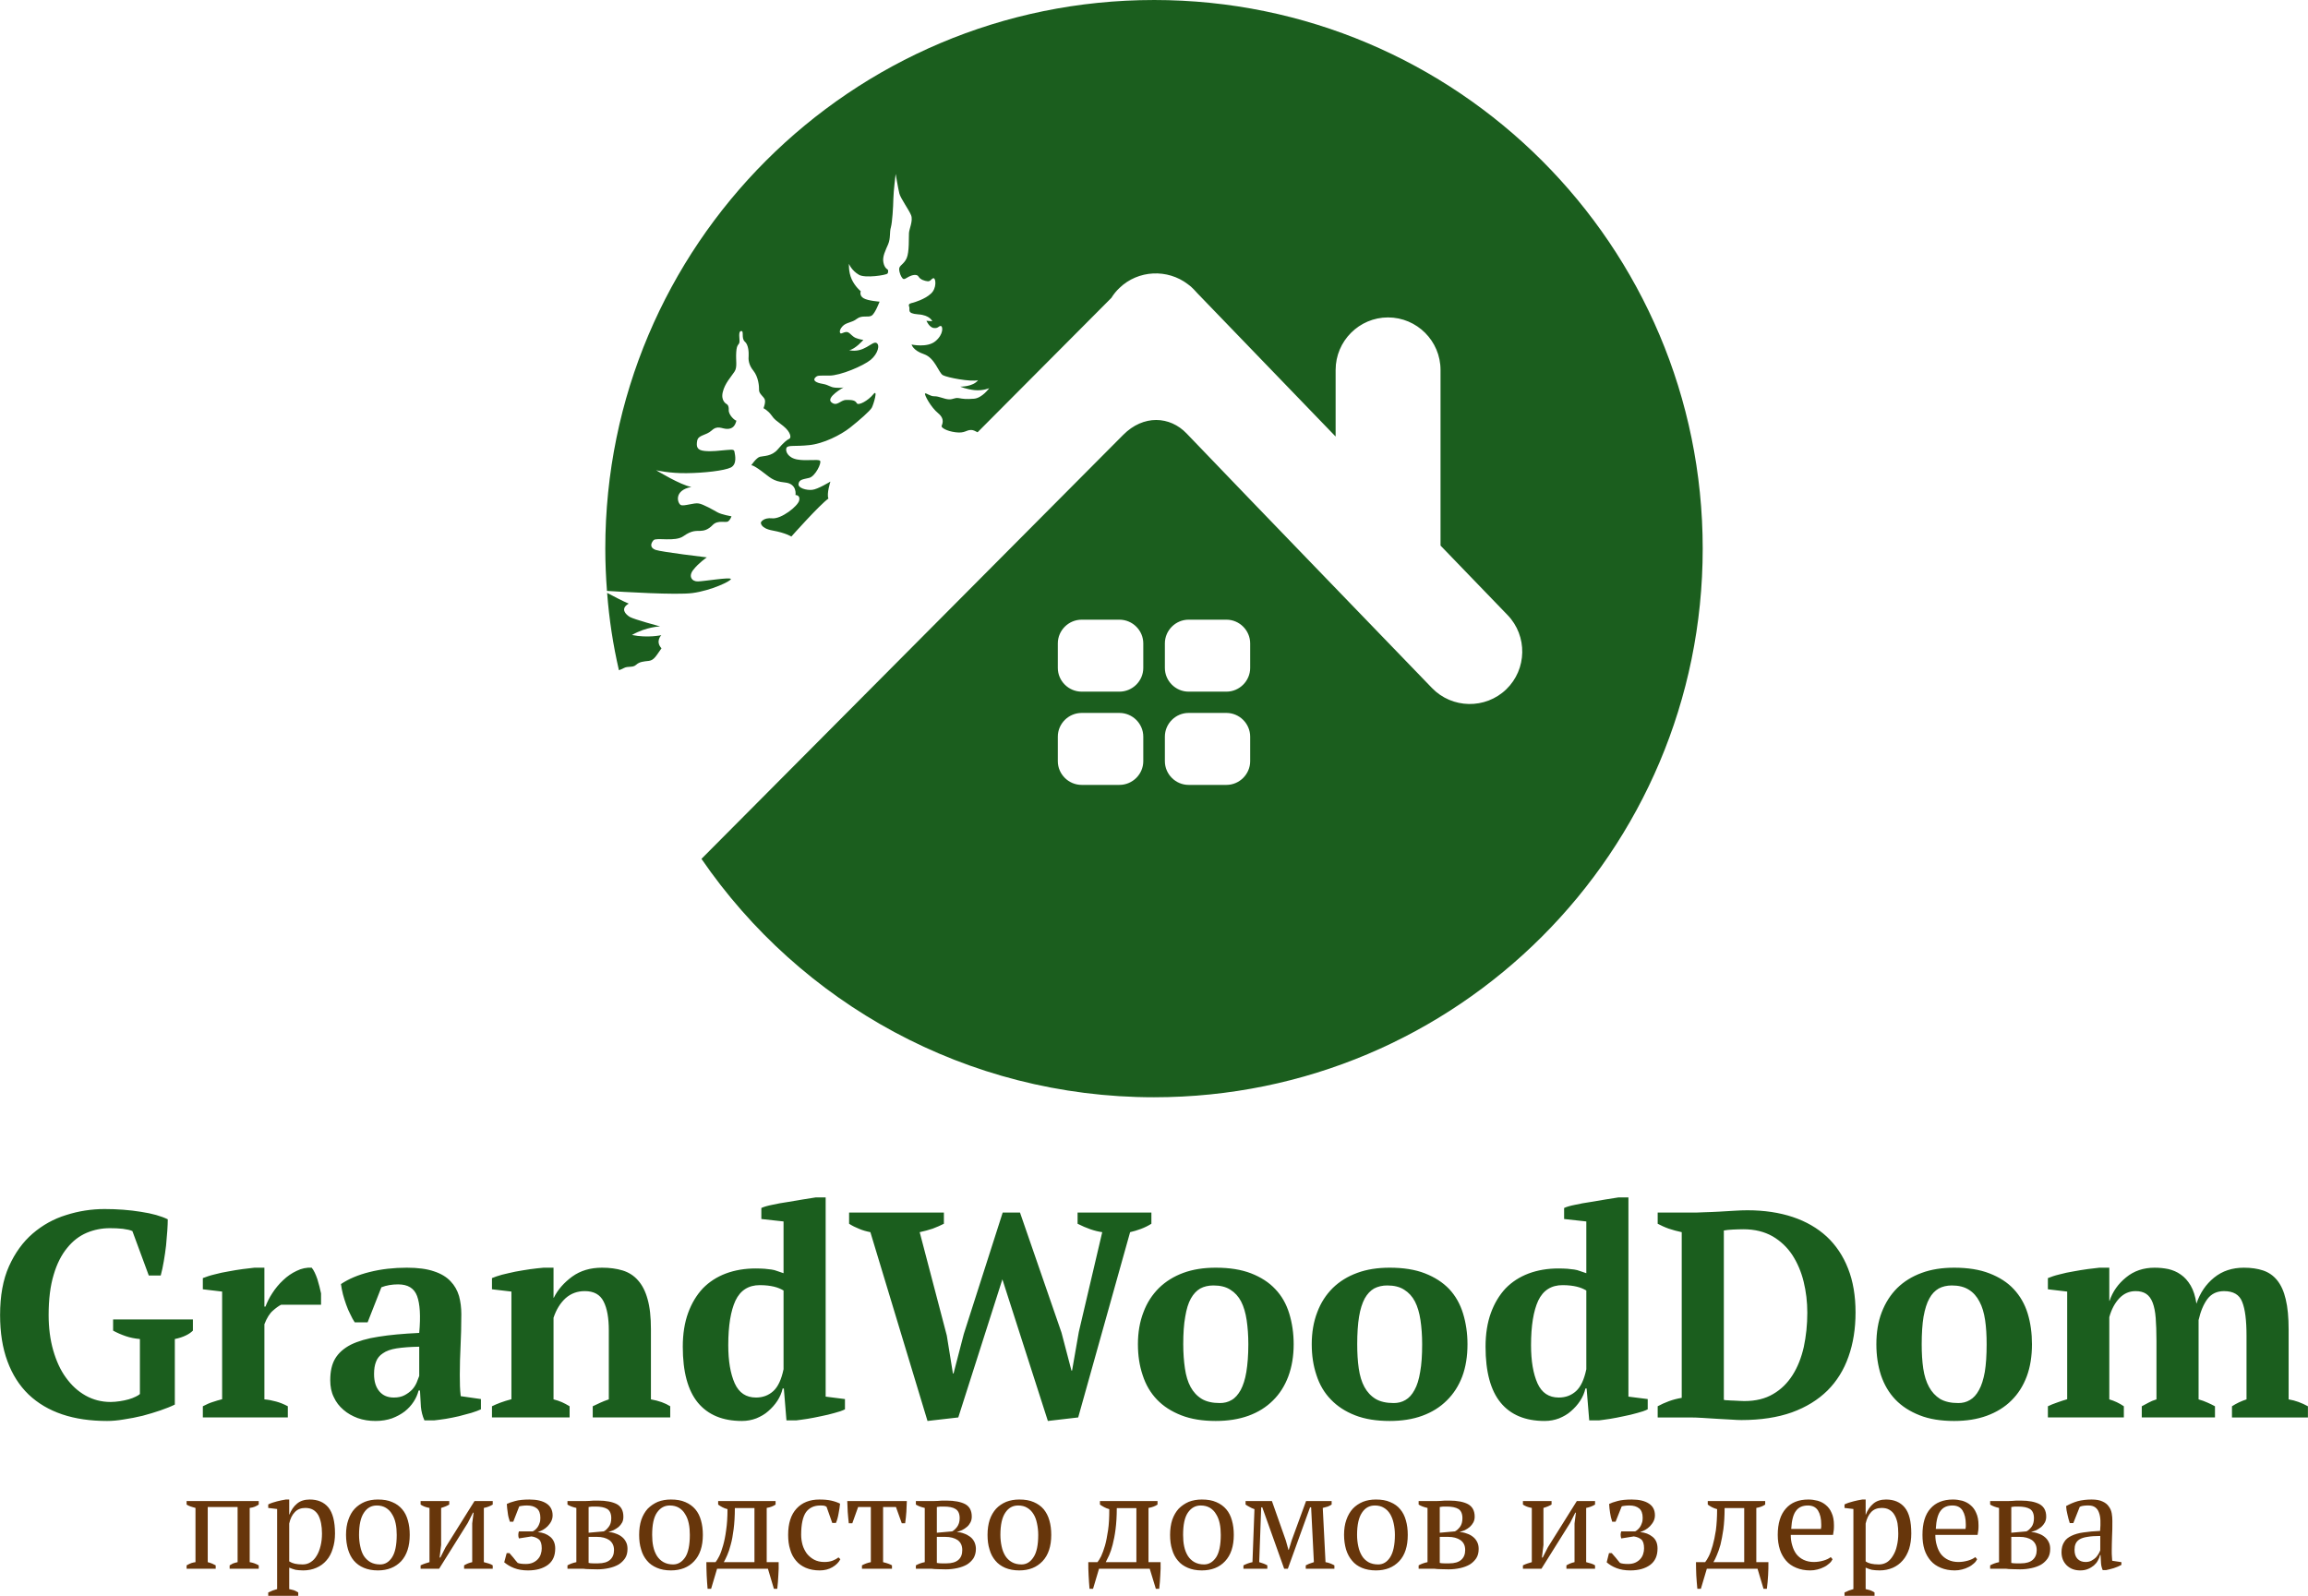 <?xml version="1.0" encoding="UTF-8"?> <!-- Creator: CorelDRAW X7 --> <svg xmlns="http://www.w3.org/2000/svg" xmlns:xlink="http://www.w3.org/1999/xlink" xml:space="preserve" width="144.489mm" height="99.918mm" style="shape-rendering:geometricPrecision; text-rendering:geometricPrecision; image-rendering:optimizeQuality; fill-rule:evenodd; clip-rule:evenodd" viewBox="0 0 15070 10422"> <defs> <style type="text/css"> <![CDATA[ .fil0 {fill:#1B5E1E} .fil1 {fill:#67360B} ]]> </style> </defs> <g id="Слой_x0020_1">  <path class="fil0" d="M1141 9173c-26,13 -57,25 -94,38 -37,13 -76,24 -116,35 -41,10 -82,18 -123,24 -40,7 -77,10 -109,10 -109,0 -207,-14 -293,-43 -86,-29 -159,-72 -220,-130 -60,-58 -106,-130 -138,-217 -32,-86 -48,-187 -48,-302 0,-125 19,-231 58,-318 39,-87 91,-159 155,-214 64,-55 137,-96 219,-121 81,-26 165,-39 250,-39 84,0 163,6 237,18 74,11 133,28 176,49 0,19 -1,44 -3,74 -2,30 -5,62 -8,96 -4,35 -9,69 -15,104 -6,34 -12,65 -20,93l-78 0 -107 -290c-14,-7 -35,-11 -63,-15 -28,-3 -56,-4 -84,-4 -53,0 -103,10 -151,30 -49,21 -91,53 -128,99 -37,45 -67,103 -88,175 -22,72 -33,160 -33,263 0,84 10,161 30,231 20,69 47,129 83,178 36,50 78,89 128,117 50,28 104,42 164,42 19,0 39,-2 60,-5 20,-3 39,-7 57,-12 18,-5 33,-11 47,-18 13,-6 22,-12 27,-17l0 -359c-33,-3 -64,-9 -93,-19 -29,-10 -57,-22 -82,-36l0 -73 521 0 0 73c-11,11 -26,22 -45,31 -20,10 -44,18 -73,24l0 428zm694 -652c-16,8 -34,21 -54,39 -20,17 -39,47 -55,88l0 491c25,2 51,7 76,14 26,7 51,17 77,31l0 73 -555 0 0 -73c23,-12 45,-22 65,-28 21,-7 41,-13 61,-18l0 -703 -126 -15 0 -73c21,-8 46,-17 76,-24 30,-8 61,-15 93,-20 31,-6 62,-11 92,-15 30,-4 55,-7 76,-9l65 0 0 254 7 0c11,-28 25,-58 45,-88 20,-31 43,-59 70,-84 27,-26 56,-46 88,-61 32,-16 65,-23 99,-21 14,17 26,43 37,75 10,33 18,64 24,93l0 74 -261 0zm1167 459c0,28 1,52 1,73 1,20 2,42 5,65l132 19 0 67c-15,7 -36,15 -62,23 -26,7 -54,15 -82,22 -29,7 -57,12 -85,17 -29,4 -53,8 -75,10l-65 0c-13,-29 -20,-58 -23,-88 -2,-29 -4,-65 -6,-107l-9 0c-7,26 -17,50 -33,74 -15,23 -34,44 -58,63 -24,18 -51,33 -83,45 -32,11 -68,17 -107,17 -42,0 -81,-6 -117,-19 -35,-13 -67,-31 -93,-54 -27,-23 -48,-50 -63,-83 -16,-32 -23,-69 -23,-110 0,-57 10,-104 32,-141 22,-37 56,-67 102,-91 47,-23 107,-41 180,-52 73,-12 162,-20 267,-25 10,-110 5,-190 -14,-241 -19,-51 -60,-76 -124,-76 -39,0 -76,6 -109,19l-90 229 -84 0c-10,-15 -20,-33 -29,-53 -10,-19 -19,-40 -27,-63 -8,-22 -15,-45 -21,-67 -6,-23 -10,-46 -13,-67 49,-33 111,-60 188,-79 76,-19 157,-28 242,-28 73,0 132,8 178,24 46,15 82,37 108,65 26,27 44,59 55,96 10,37 15,76 15,119 0,76 -2,145 -5,207 -3,62 -5,125 -5,190zm-430 147c27,0 50,-5 69,-15 19,-10 35,-22 49,-36 13,-14 23,-30 30,-46 7,-17 13,-32 17,-44l0 -191c-60,1 -109,5 -148,11 -38,6 -68,17 -89,32 -22,14 -37,33 -45,55 -9,22 -13,49 -13,81 0,49 12,86 35,113 23,27 54,40 95,40zm1804 130l-506 0 0 -73c16,-8 33,-16 49,-23 16,-7 34,-15 56,-22l0 -451c0,-80 -11,-143 -34,-188 -23,-46 -64,-68 -123,-68 -48,0 -90,15 -125,46 -35,32 -61,74 -79,128l0 533c20,5 38,11 54,18 16,7 33,16 51,27l0 73 -507 0 0 -73c32,-16 74,-32 127,-46l0 -703 -127 -15 0 -73c17,-7 39,-15 65,-22 27,-7 56,-13 87,-20 32,-6 63,-11 96,-16 32,-4 62,-8 89,-10l65 0 0 196 2 0c26,-53 67,-99 120,-138 54,-39 119,-58 195,-58 50,0 94,6 134,18 39,12 73,33 100,64 28,31 49,72 63,123 15,52 22,118 22,197l0 458c51,9 93,24 126,45l0 73zm734 -189c-6,28 -18,55 -34,80 -17,26 -37,48 -60,68 -22,20 -49,35 -78,47 -29,11 -60,17 -94,17 -126,0 -221,-40 -287,-119 -66,-80 -99,-202 -99,-366 0,-84 12,-158 35,-221 23,-63 55,-116 96,-160 42,-43 92,-75 150,-97 59,-22 124,-33 195,-33 23,0 43,1 59,2 16,2 30,3 44,5 13,2 26,5 38,10 12,4 26,9 41,14l0 -338 -145 -16 0 -72c17,-8 42,-15 73,-21 31,-7 64,-13 99,-18 34,-6 68,-12 101,-17 33,-5 60,-9 82,-13l65 0 0 1301 126 16 0 67c-18,9 -41,17 -69,24 -28,8 -57,15 -88,21 -30,7 -60,12 -88,17 -29,4 -53,8 -72,10l-65 0 -17 -208 -8 0zm-174 59c45,0 82,-14 113,-42 31,-28 53,-76 67,-143l0 -514c-17,-10 -37,-19 -62,-25 -25,-6 -56,-10 -93,-10 -74,0 -127,34 -159,101 -31,67 -47,164 -47,291 0,103 14,186 42,249 28,62 74,93 139,93zm2261 -1080c-51,-7 -104,-26 -161,-55l0 -73 482 0 0 73c-22,14 -45,25 -69,34 -24,9 -48,16 -70,21l-339 1210 -198 23 -297 -925 -288 902 -201 23 -373 -1233c-26,-5 -51,-12 -74,-22 -23,-9 -45,-20 -65,-33l0 -73 619 0 0 73c-22,11 -46,22 -73,32 -28,9 -56,17 -85,23l177 675 40 248 4 0 67 -258 254 -793 113 0 271 784 65 248 4 0 44 -252 153 -652zm233 732c0,-77 12,-147 36,-209 23,-62 57,-114 101,-158 44,-43 97,-76 159,-99 63,-23 133,-34 212,-34 90,0 166,12 231,37 64,25 117,59 158,103 42,44 72,97 91,159 19,62 29,129 29,201 0,78 -12,148 -35,210 -23,61 -56,114 -100,157 -44,44 -97,77 -160,100 -64,23 -135,34 -214,34 -86,0 -161,-12 -225,-37 -64,-25 -117,-59 -159,-103 -42,-44 -73,-97 -93,-159 -21,-62 -31,-129 -31,-202zm296 0c0,58 4,110 11,158 7,48 19,88 37,121 18,33 42,59 73,78 30,18 70,27 118,27 28,0 54,-6 77,-20 23,-13 42,-35 59,-65 16,-30 29,-69 37,-118 8,-49 13,-109 13,-181 0,-58 -4,-111 -11,-158 -7,-47 -19,-88 -36,-121 -17,-33 -41,-59 -70,-77 -29,-19 -66,-28 -111,-28 -33,0 -62,7 -86,20 -24,14 -44,35 -61,65 -17,30 -29,70 -37,119 -9,49 -13,109 -13,180zm839 0c0,-77 12,-147 36,-209 23,-62 57,-114 101,-158 44,-43 97,-76 160,-99 62,-23 133,-34 212,-34 89,0 166,12 230,37 64,25 117,59 159,103 41,44 71,97 90,159 19,62 29,129 29,201 0,78 -11,148 -34,210 -23,61 -57,114 -101,157 -44,44 -97,77 -160,100 -63,23 -134,34 -213,34 -87,0 -162,-12 -226,-37 -64,-25 -116,-59 -158,-103 -43,-44 -74,-97 -94,-159 -21,-62 -31,-129 -31,-202zm297 0c0,58 3,110 10,158 7,48 19,88 37,121 18,33 42,59 73,78 30,18 70,27 118,27 28,0 54,-6 77,-20 23,-13 43,-35 59,-65 17,-30 29,-69 37,-118 9,-49 13,-109 13,-181 0,-58 -4,-111 -11,-158 -7,-47 -19,-88 -36,-121 -17,-33 -41,-59 -70,-77 -29,-19 -66,-28 -111,-28 -33,0 -61,7 -86,20 -24,14 -44,35 -61,65 -16,30 -29,70 -37,119 -8,49 -12,109 -12,180zm1490 289c-6,28 -18,55 -34,80 -17,26 -37,48 -60,68 -22,20 -49,35 -78,47 -29,11 -60,17 -94,17 -126,0 -222,-40 -287,-119 -66,-80 -99,-202 -99,-366 0,-84 12,-158 35,-221 23,-63 55,-116 96,-160 42,-43 92,-75 150,-97 59,-22 124,-33 195,-33 23,0 43,1 59,2 16,2 30,3 44,5 13,2 26,5 38,10 12,4 26,9 41,14l0 -338 -145 -16 0 -72c17,-8 42,-15 73,-21 31,-7 64,-13 99,-18 34,-6 68,-12 101,-17 33,-5 60,-9 82,-13l65 0 0 1301 126 16 0 67c-18,9 -41,17 -69,24 -28,8 -57,15 -88,21 -30,7 -60,12 -88,17 -29,4 -53,8 -72,10l-65 0 -17 -208 -8 0zm-174 59c45,0 82,-14 113,-42 31,-28 53,-76 67,-143l0 -514c-17,-10 -37,-19 -62,-25 -25,-6 -56,-10 -93,-10 -74,0 -127,34 -159,101 -31,67 -47,164 -47,291 0,103 14,186 42,249 28,62 74,93 139,93zm646 130l0 -73c22,-12 46,-23 73,-33 27,-10 55,-17 84,-22l0 -1082c-29,-6 -58,-14 -85,-23 -28,-10 -51,-21 -72,-32l0 -73 222 0c22,0 48,0 80,-2 32,-1 65,-2 99,-4 35,-2 68,-4 101,-6 32,-2 60,-3 83,-3 111,0 210,15 297,44 87,29 161,72 222,128 60,56 107,126 139,208 33,83 49,179 49,287 0,106 -15,202 -46,289 -30,86 -76,160 -137,221 -62,61 -139,109 -233,143 -93,33 -203,50 -329,50 -17,0 -39,-1 -67,-3 -28,-1 -58,-3 -90,-5 -32,-2 -64,-4 -96,-6 -31,-2 -59,-3 -84,-3l-210 0zm560 -1229c-23,0 -46,1 -69,2 -23,1 -42,3 -59,6l0 1106c5,2 14,3 27,3 13,1 26,2 39,2 13,1 26,1 39,2 13,1 22,1 29,1 74,0 136,-15 188,-46 52,-30 94,-72 127,-124 33,-52 57,-113 73,-183 15,-71 23,-145 23,-224 0,-70 -8,-138 -24,-203 -16,-65 -41,-123 -74,-174 -33,-50 -76,-91 -129,-122 -53,-30 -116,-46 -190,-46zm868 751c0,-77 11,-147 35,-209 24,-62 57,-114 101,-158 44,-43 97,-76 160,-99 62,-23 133,-34 212,-34 89,0 166,12 230,37 65,25 118,59 159,103 41,44 72,97 91,159 19,62 28,129 28,201 0,78 -11,148 -34,210 -23,61 -56,114 -100,157 -44,44 -98,77 -161,100 -63,23 -134,34 -213,34 -87,0 -162,-12 -225,-37 -64,-25 -117,-59 -159,-103 -42,-44 -73,-97 -94,-159 -20,-62 -30,-129 -30,-202zm296 0c0,58 3,110 10,158 7,48 20,88 38,121 18,33 42,59 72,78 31,18 70,27 119,27 28,0 53,-6 76,-20 23,-13 43,-35 59,-65 17,-30 29,-69 38,-118 8,-49 12,-109 12,-181 0,-58 -3,-111 -10,-158 -7,-47 -19,-88 -37,-121 -17,-33 -40,-59 -69,-77 -30,-19 -67,-28 -111,-28 -33,0 -62,7 -86,20 -24,14 -45,35 -61,65 -17,30 -29,70 -38,119 -8,49 -12,109 -12,180zm1915 478l-478 0 0 -73c13,-7 27,-15 43,-23 16,-9 33,-16 53,-22l0 -382c0,-59 -2,-108 -5,-149 -3,-41 -10,-75 -20,-101 -10,-26 -24,-45 -42,-57 -18,-12 -41,-18 -69,-18 -41,0 -76,15 -106,46 -30,32 -52,73 -66,124l0 537c34,10 66,25 95,45l0 73 -496 0 0 -73c17,-8 37,-17 59,-24 21,-8 44,-15 67,-22l0 -703 -126 -15 0 -73c20,-8 45,-17 75,-24 30,-8 61,-15 93,-20 32,-6 63,-11 92,-15 30,-4 56,-7 76,-9l65 0 0 216 2 0c20,-60 56,-111 108,-153 51,-42 113,-63 186,-63 31,0 61,3 90,9 29,7 56,18 81,36 25,17 46,41 64,71 18,31 31,70 38,119 23,-70 62,-127 115,-170 54,-44 119,-65 195,-65 47,0 89,6 125,18 36,12 67,33 92,64 25,31 44,72 56,124 13,53 19,119 19,200l0 454c44,7 86,23 126,45l0 73 -496 0 0 -73c29,-19 61,-34 95,-45l0 -416c0,-100 -9,-173 -28,-220 -18,-48 -58,-71 -119,-71 -46,0 -82,17 -108,51 -26,35 -45,81 -58,138l0 518c21,6 41,13 58,21 17,7 34,16 49,24l0 73z"></path> <g id="_913882480"> <path class="fil1" d="M1408 10245l-190 0 0 -22c11,-7 22,-11 31,-15 9,-3 19,-5 27,-6l0 -354c-12,-3 -23,-7 -33,-10 -10,-4 -18,-7 -25,-12l0 -23 471 0 0 23c-8,5 -16,10 -26,14 -9,4 -20,6 -33,8l0 354c20,3 40,10 59,21l0 22 -190 0 0 -22c6,-4 13,-8 21,-12 8,-3 18,-6 31,-9l0 -360 -195 0 0 360c12,3 22,7 30,10 8,4 15,7 22,11l0 22zm539 177l-196 0 0 -22c20,-10 39,-17 58,-22l0 -523 -58 -7 0 -23c18,-9 38,-15 57,-20 20,-5 39,-9 58,-12l22 0 0 99 1 0c12,-30 28,-54 50,-72 21,-18 49,-27 83,-27 52,0 93,17 122,52 28,35 43,91 43,170 0,37 -5,70 -15,100 -9,30 -23,56 -41,76 -18,21 -40,37 -66,48 -25,11 -54,17 -85,17 -22,0 -39,-2 -51,-4 -12,-3 -26,-8 -41,-14l0 140c10,2 19,4 29,7 9,3 19,8 30,15l0 22zm46 -574c-28,0 -51,9 -68,27 -18,18 -30,43 -37,75l0 247c11,7 23,12 36,15 13,3 31,5 52,5 19,0 37,-5 52,-15 16,-10 29,-24 40,-43 11,-18 19,-39 25,-64 6,-24 9,-51 9,-80 0,-25 -2,-47 -6,-67 -4,-20 -10,-38 -18,-53 -9,-15 -20,-27 -34,-35 -14,-8 -31,-12 -51,-12zm266 176c0,-37 5,-70 15,-98 10,-29 23,-53 42,-73 18,-19 40,-34 66,-45 25,-10 54,-15 85,-15 36,0 68,5 94,17 27,11 48,27 65,47 17,20 29,44 37,73 8,28 12,59 12,94 0,74 -19,132 -56,172 -38,40 -89,60 -152,60 -36,0 -66,-6 -92,-17 -26,-11 -47,-26 -65,-47 -17,-20 -29,-44 -38,-73 -8,-28 -13,-60 -13,-95zm85 0c0,27 3,52 8,75 5,24 12,44 23,62 11,17 26,31 43,41 18,10 39,15 64,15 32,0 58,-16 78,-47 20,-31 30,-80 30,-146 0,-27 -2,-52 -7,-75 -5,-24 -13,-44 -24,-61 -10,-18 -24,-31 -40,-41 -17,-10 -36,-15 -59,-15 -35,0 -63,15 -84,47 -21,31 -32,79 -32,145zm402 -221l187 0 0 23c-6,4 -14,7 -22,11 -9,4 -19,7 -31,11l0 242 -10 82 5 0 34 -67 189 -302 119 0 0 23c-18,11 -38,18 -58,22l0 354c11,3 22,6 32,9 10,3 19,7 26,12l0 22 -187 0 0 -22c17,-10 34,-17 53,-21l0 -253 9 -70 -4 0 -34 67 -187 299 -121 0 0 -22c10,-5 20,-9 29,-12 9,-3 19,-6 29,-9l0 -354c-23,-4 -42,-11 -58,-22l0 -23zm687 411c18,0 34,-3 47,-9 13,-6 24,-14 32,-23 9,-10 15,-20 19,-33 4,-12 6,-24 6,-37 0,-28 -6,-48 -18,-58 -12,-10 -28,-17 -49,-20l-82 13c-3,-7 -4,-15 -4,-23 0,-8 1,-15 4,-23l90 0c6,-2 11,-6 17,-11 6,-5 11,-11 16,-18 5,-8 9,-16 12,-26 4,-10 5,-22 5,-34 0,-28 -8,-49 -23,-61 -16,-13 -37,-19 -63,-19 -11,0 -22,0 -32,2 -10,1 -17,3 -20,4l-39 100 -22 0c-7,-20 -12,-39 -14,-59 -3,-19 -5,-38 -6,-57 12,-6 30,-13 54,-19 25,-7 56,-10 94,-10 48,0 85,9 111,26 26,17 40,43 40,77 0,14 -3,27 -9,39 -6,12 -14,22 -23,32 -9,9 -19,17 -31,24 -11,6 -23,11 -34,15 33,2 60,13 82,31 21,18 32,43 32,76 0,48 -16,83 -48,107 -33,24 -76,36 -130,36 -34,0 -64,-5 -90,-15 -26,-10 -47,-23 -65,-38l16 -60 18 0c8,9 16,19 26,30 9,12 18,23 28,34 12,5 30,7 53,7zm664 -98c0,24 -5,44 -16,61 -11,16 -25,30 -43,41 -18,10 -39,18 -63,23 -23,5 -48,8 -74,8 -19,0 -34,-1 -46,-1 -11,0 -20,-1 -28,-1 -8,-1 -14,-1 -19,-2 -6,0 -12,0 -18,0l-85 0 0 -22c18,-10 38,-17 58,-21l0 -354c-22,-5 -42,-12 -58,-22l0 -23 79 0c15,0 27,0 37,0 10,0 19,-1 28,-1 9,-1 18,-1 27,-2 9,0 19,0 29,0 52,0 93,8 122,23 29,16 43,43 43,82 0,14 -2,27 -8,38 -6,11 -14,21 -23,29 -10,8 -21,15 -33,21 -11,5 -23,9 -34,12 16,1 32,4 47,10 15,5 29,12 40,21 12,9 21,20 28,34 7,13 10,28 10,46zm-254 91c8,2 18,3 31,3 13,0 23,0 31,0 35,0 61,-8 78,-23 17,-15 26,-36 26,-64 0,-29 -11,-50 -31,-65 -21,-14 -47,-21 -80,-21l-55 0 0 170zm0 -197l99 -9c11,-5 21,-15 32,-29 12,-15 17,-34 17,-57 0,-29 -9,-49 -26,-60 -18,-11 -44,-16 -78,-16 -6,0 -14,0 -22,0 -8,1 -16,2 -22,3l0 168zm330 14c0,-37 5,-70 14,-98 10,-29 24,-53 42,-73 19,-19 41,-34 66,-45 26,-10 54,-15 85,-15 37,0 68,5 95,17 26,11 48,27 65,47 17,20 29,44 37,73 8,28 12,59 12,94 0,74 -19,132 -57,172 -37,40 -88,60 -152,60 -35,0 -66,-6 -91,-17 -26,-11 -48,-26 -65,-47 -17,-20 -30,-44 -38,-73 -9,-28 -13,-60 -13,-95zm85 0c0,27 2,52 7,75 5,24 13,44 24,62 11,17 25,31 43,41 18,10 39,15 63,15 32,0 58,-16 79,-47 20,-31 30,-80 30,-146 0,-27 -2,-52 -7,-75 -5,-24 -13,-44 -24,-61 -10,-18 -24,-31 -40,-41 -17,-10 -37,-15 -60,-15 -34,0 -62,15 -84,47 -21,31 -31,79 -31,145zm424 221l-39 131 -23 0c-2,-29 -5,-58 -6,-88 -1,-29 -2,-58 -2,-86l60 0c7,-9 15,-21 24,-39 9,-18 17,-41 25,-69 8,-28 15,-61 20,-100 6,-39 9,-85 9,-138 -13,-3 -24,-8 -34,-13 -10,-5 -19,-11 -27,-17l0 -23 375 0 0 23c-16,11 -35,18 -58,22l0 354 78 0c1,28 0,57 -2,86 -1,30 -4,59 -7,88l-22 0 -39 -131 -332 0zm116 -396c0,53 -3,99 -8,138 -5,40 -11,73 -19,101 -7,28 -15,51 -23,69 -8,19 -16,34 -22,45l200 0 0 -353 -128 0zm689 334c-11,21 -28,38 -52,52 -24,14 -51,21 -83,21 -35,0 -65,-6 -91,-17 -25,-11 -47,-26 -64,-47 -17,-20 -30,-44 -38,-73 -9,-28 -13,-60 -13,-95 0,-75 18,-132 55,-172 36,-39 86,-59 149,-59 29,0 55,2 77,7 23,5 42,12 58,20 -2,20 -5,41 -10,66 -4,24 -10,44 -17,60l-24 0 -37 -105c-4,-3 -9,-6 -14,-7 -6,-2 -14,-2 -27,-2 -40,0 -71,14 -93,43 -21,30 -32,79 -32,148 0,23 3,44 9,66 6,21 16,40 28,57 13,16 29,30 48,40 19,10 41,15 67,15 20,0 38,-3 54,-9 15,-6 28,-13 38,-21l12 12zm337 62l-196 0 0 -22c18,-10 38,-17 58,-21l0 -360 -83 0 -38 106 -23 0c-3,-25 -5,-50 -7,-74 -1,-25 -2,-48 -3,-71l389 0c-1,22 -2,45 -3,70 -2,25 -4,50 -8,75l-22 0 -38 -106 -84 0 0 360c28,7 47,14 58,21l0 22zm548 -129c0,24 -6,44 -16,61 -11,16 -25,30 -43,41 -18,10 -39,18 -63,23 -23,5 -48,8 -74,8 -19,0 -34,-1 -46,-1 -11,0 -20,-1 -28,-1 -8,-1 -14,-1 -20,-2 -5,0 -11,0 -17,0l-85 0 0 -22c18,-10 37,-17 58,-21l0 -354c-22,-5 -42,-12 -58,-22l0 -23 79 0c14,0 27,0 37,0 10,0 19,-1 28,-1 9,-1 18,-1 27,-2 9,0 18,0 29,0 52,0 93,8 122,23 29,16 43,43 43,82 0,14 -3,27 -9,38 -6,11 -13,21 -23,29 -9,8 -20,15 -32,21 -12,5 -23,9 -34,12 16,1 32,4 47,10 15,5 28,12 40,21 12,9 21,20 28,34 6,13 10,28 10,46zm-255 91c9,2 19,3 32,3 12,0 23,0 31,0 35,0 61,-8 78,-23 17,-15 25,-36 25,-64 0,-29 -10,-50 -30,-65 -21,-14 -48,-21 -80,-21l-56 0 0 170zm0 -197l100 -9c10,-5 21,-15 32,-29 11,-15 17,-34 17,-57 0,-29 -9,-49 -27,-60 -17,-11 -43,-16 -77,-16 -6,0 -14,0 -22,0 -9,1 -16,2 -23,3l0 168zm331 14c0,-37 5,-70 14,-98 10,-29 24,-53 42,-73 18,-19 40,-34 66,-45 26,-10 54,-15 85,-15 37,0 68,5 95,17 26,11 48,27 65,47 16,20 29,44 37,73 8,28 12,59 12,94 0,74 -19,132 -57,172 -38,40 -88,60 -152,60 -35,0 -66,-6 -92,-17 -25,-11 -47,-26 -64,-47 -17,-20 -30,-44 -38,-73 -9,-28 -13,-60 -13,-95zm84 0c0,27 3,52 8,75 5,24 13,44 24,62 11,17 25,31 43,41 17,10 39,15 63,15 32,0 58,-16 78,-47 21,-31 31,-80 31,-146 0,-27 -3,-52 -8,-75 -5,-24 -12,-44 -23,-61 -11,-18 -24,-31 -41,-41 -16,-10 -36,-15 -59,-15 -35,0 -63,15 -84,47 -21,31 -32,79 -32,145zm644 221l-39 131 -23 0c-2,-29 -5,-58 -6,-88 -2,-29 -2,-58 -2,-86l60 0c7,-9 15,-21 24,-39 8,-18 17,-41 25,-69 8,-28 14,-61 20,-100 6,-39 8,-85 8,-138 -12,-3 -23,-8 -33,-13 -10,-5 -19,-11 -28,-17l0 -23 376 0 0 23c-16,11 -36,18 -59,22l0 354 79 0c1,28 0,57 -2,86 -1,30 -4,59 -7,88l-22 0 -40 -131 -331 0zm116 -396c0,53 -3,99 -8,138 -5,40 -12,73 -19,101 -7,28 -15,51 -23,69 -9,19 -16,34 -22,45l200 0 0 -353 -128 0zm348 175c0,-37 5,-70 14,-98 10,-29 24,-53 42,-73 19,-19 41,-34 66,-45 26,-10 54,-15 85,-15 37,0 68,5 95,17 26,11 48,27 65,47 17,20 29,44 37,73 8,28 12,59 12,94 0,74 -19,132 -57,172 -37,40 -88,60 -152,60 -35,0 -66,-6 -91,-17 -26,-11 -48,-26 -65,-47 -17,-20 -30,-44 -38,-73 -9,-28 -13,-60 -13,-95zm85 0c0,27 2,52 7,75 5,24 13,44 24,62 11,17 25,31 43,41 18,10 39,15 63,15 32,0 58,-16 79,-47 20,-31 30,-80 30,-146 0,-27 -2,-52 -7,-75 -5,-24 -13,-44 -24,-61 -10,-18 -24,-31 -40,-41 -17,-10 -37,-15 -60,-15 -34,0 -62,15 -84,47 -21,31 -31,79 -31,145zm550 221l-156 0 0 -22c20,-10 39,-17 59,-21l13 -346c-12,-4 -23,-9 -33,-15 -9,-5 -18,-10 -25,-15l0 -23 172 0 91 258 17 61 2 0 19 -62 94 -257 167 0 0 23c-7,5 -16,9 -25,13 -10,3 -21,6 -33,9l18 354c19,3 38,10 58,21l0 22 -187 0 0 -22c6,-3 13,-6 21,-10 8,-3 19,-7 32,-11l-18 -358 -7 0 -145 401 -24 0 -143 -401 -7 0 -13 358c21,6 39,13 53,21l0 22zm501 -221c0,-37 5,-70 15,-98 10,-29 24,-53 42,-73 18,-19 40,-34 66,-45 25,-10 54,-15 85,-15 36,0 68,5 94,17 27,11 49,27 65,47 17,20 29,44 37,73 8,28 12,59 12,94 0,74 -18,132 -56,172 -38,40 -88,60 -152,60 -35,0 -66,-6 -92,-17 -26,-11 -47,-26 -64,-47 -17,-20 -30,-44 -39,-73 -8,-28 -13,-60 -13,-95zm85 0c0,27 3,52 8,75 5,24 13,44 24,62 10,17 25,31 42,41 18,10 39,15 64,15 32,0 58,-16 78,-47 20,-31 31,-80 31,-146 0,-27 -3,-52 -8,-75 -5,-24 -13,-44 -23,-61 -11,-18 -24,-31 -41,-41 -16,-10 -36,-15 -59,-15 -35,0 -63,15 -84,47 -21,31 -32,79 -32,145zm794 92c0,24 -5,44 -16,61 -11,16 -25,30 -43,41 -18,10 -39,18 -62,23 -24,5 -49,8 -75,8 -19,0 -34,-1 -45,-1 -12,0 -21,-1 -29,-1 -7,-1 -14,-1 -19,-2 -6,0 -12,0 -18,0l-85 0 0 -22c18,-10 38,-17 58,-21l0 -354c-22,-5 -42,-12 -58,-22l0 -23 80 0c14,0 26,0 36,0 10,0 20,-1 28,-1 9,-1 18,-1 27,-2 9,0 19,0 29,0 53,0 93,8 122,23 29,16 44,43 44,82 0,14 -3,27 -9,38 -6,11 -14,21 -23,29 -10,8 -20,15 -32,21 -12,5 -24,9 -35,12 16,1 32,4 47,10 16,5 29,12 40,21 12,9 21,20 28,34 7,13 10,28 10,46zm-254 91c8,2 18,3 31,3 13,0 23,0 31,0 35,0 61,-8 78,-23 17,-15 26,-36 26,-64 0,-29 -10,-50 -31,-65 -21,-14 -47,-21 -80,-21l-55 0 0 170zm0 -197l99 -9c11,-5 22,-15 33,-29 11,-15 16,-34 16,-57 0,-29 -9,-49 -26,-60 -18,-11 -44,-16 -77,-16 -7,0 -15,0 -23,0 -8,1 -16,2 -22,3l0 168zm543 -207l187 0 0 23c-6,4 -14,7 -22,11 -9,4 -19,7 -31,11l0 242 -10 82 5 0 34 -67 189 -302 119 0 0 23c-18,11 -38,18 -58,22l0 354c11,3 22,6 32,9 10,3 19,7 26,12l0 22 -187 0 0 -22c17,-10 34,-17 53,-21l0 -253 9 -70 -4 0 -34 67 -187 299 -121 0 0 -22c10,-5 20,-9 29,-12 9,-3 19,-6 29,-9l0 -354c-23,-4 -42,-11 -58,-22l0 -23zm687 411c18,0 34,-3 47,-9 13,-6 24,-14 32,-23 9,-10 15,-20 19,-33 4,-12 6,-24 6,-37 0,-28 -6,-48 -18,-58 -12,-10 -28,-17 -49,-20l-82 13c-2,-7 -4,-15 -4,-23 0,-8 1,-15 4,-23l91 0c5,-2 10,-6 16,-11 6,-5 11,-11 16,-18 5,-8 9,-16 12,-26 4,-10 5,-22 5,-34 0,-28 -8,-49 -23,-61 -16,-13 -37,-19 -63,-19 -11,0 -22,0 -32,2 -10,1 -17,3 -19,4l-40 100 -22 0c-7,-20 -11,-39 -14,-59 -3,-19 -5,-38 -6,-57 12,-6 30,-13 54,-19 25,-7 56,-10 94,-10 48,0 85,9 111,26 27,17 40,43 40,77 0,14 -3,27 -9,39 -6,12 -14,22 -23,32 -9,9 -19,17 -31,24 -11,6 -23,11 -34,15 33,2 60,13 82,31 22,18 32,43 32,76 0,48 -16,83 -48,107 -33,24 -76,36 -130,36 -34,0 -64,-5 -90,-15 -26,-10 -47,-23 -64,-38l15 -60 18 0c8,9 16,19 26,30 9,12 19,23 28,34 12,5 30,7 53,7zm514 31l-39 131 -23 0c-3,-29 -5,-58 -7,-88 -1,-29 -2,-58 -2,-86l60 0c7,-9 15,-21 24,-39 9,-18 17,-41 25,-69 8,-28 15,-61 21,-100 5,-39 8,-85 8,-138 -12,-3 -24,-8 -34,-13 -10,-5 -19,-11 -27,-17l0 -23 375 0 0 23c-16,11 -35,18 -58,22l0 354 79 0c0,28 0,57 -2,86 -2,30 -4,59 -8,88l-22 0 -39 -131 -331 0zm116 -396c0,53 -3,99 -8,138 -6,40 -12,73 -19,101 -8,28 -16,51 -24,69 -8,19 -15,34 -22,45l201 0 0 -353 -128 0zm705 334c-5,10 -12,20 -22,28 -10,9 -21,17 -34,23 -13,7 -27,12 -43,16 -15,4 -31,6 -47,6 -34,0 -65,-6 -91,-17 -27,-11 -49,-26 -67,-47 -17,-20 -31,-44 -40,-72 -9,-29 -14,-60 -14,-96 0,-75 18,-133 53,-172 34,-39 83,-59 147,-59 21,0 41,3 61,8 20,6 38,15 53,28 16,13 29,30 38,52 10,21 15,48 15,80 0,10 0,20 -1,30 -1,10 -3,21 -5,33l-276 0c0,25 3,48 10,70 6,21 15,40 27,56 13,16 28,28 47,37 19,9 41,14 66,14 21,0 42,-3 63,-9 21,-6 37,-14 48,-23l12 14zm-161 -351c-34,0 -60,11 -77,34 -18,22 -29,62 -32,119l194 0c1,-5 1,-10 2,-15 0,-5 0,-10 0,-15 0,-37 -7,-67 -21,-90 -14,-22 -36,-33 -66,-33z"></path> <path class="fil1" d="M12240 10422l-196 0 0 -22c20,-10 39,-17 58,-22l0 -523 -58 -7 0 -23c19,-9 38,-15 58,-20 19,-5 39,-9 58,-12l22 0 0 99 1 0c11,-30 28,-54 49,-72 21,-18 49,-27 83,-27 52,0 93,17 122,52 29,35 43,91 43,170 0,37 -5,70 -14,100 -10,30 -24,56 -42,76 -18,21 -40,37 -65,48 -26,11 -54,17 -86,17 -21,0 -38,-2 -51,-4 -12,-3 -26,-8 -40,-14l0 140c9,2 18,4 28,7 9,3 19,8 30,15l0 22zm47 -574c-29,0 -52,9 -69,27 -17,18 -29,43 -36,75l0 247c10,7 22,12 35,15 14,3 31,5 52,5 19,0 37,-5 53,-15 15,-10 28,-24 39,-43 11,-18 20,-39 25,-64 6,-24 9,-51 9,-80 0,-25 -2,-47 -5,-67 -4,-20 -10,-38 -19,-53 -8,-15 -20,-27 -34,-35 -13,-8 -30,-12 -50,-12zm623 335c-5,10 -12,20 -22,28 -10,9 -21,17 -34,23 -13,7 -27,12 -43,16 -15,4 -31,6 -47,6 -34,0 -65,-6 -91,-17 -27,-11 -49,-26 -67,-47 -17,-20 -31,-44 -40,-72 -9,-29 -13,-60 -13,-96 0,-75 17,-133 52,-172 34,-39 84,-59 147,-59 21,0 41,3 61,8 20,6 38,15 53,28 16,13 29,30 38,52 10,21 15,48 15,80 0,10 0,20 -1,30 -1,10 -3,21 -5,33l-276 0c0,25 3,48 10,70 6,21 15,40 27,56 13,16 28,28 47,37 19,9 41,14 66,14 21,0 42,-3 63,-9 21,-6 37,-14 48,-23l12 14zm-161 -351c-34,0 -60,11 -77,34 -18,22 -29,62 -32,119l194 0c1,-5 1,-10 2,-15 0,-5 0,-10 0,-15 0,-37 -7,-67 -21,-90 -14,-22 -36,-33 -66,-33zm638 284c0,24 -5,44 -16,61 -11,16 -25,30 -43,41 -18,10 -39,18 -63,23 -23,5 -48,8 -74,8 -19,0 -34,-1 -45,-1 -12,0 -21,-1 -29,-1 -8,-1 -14,-1 -19,-2 -6,0 -12,0 -18,0l-85 0 0 -22c18,-10 38,-17 58,-21l0 -354c-22,-5 -42,-12 -58,-22l0 -23 80 0c14,0 26,0 36,0 10,0 20,-1 28,-1 9,-1 18,-1 27,-2 9,0 19,0 29,0 53,0 93,8 122,23 29,16 44,43 44,82 0,14 -3,27 -9,38 -6,11 -14,21 -23,29 -10,8 -21,15 -32,21 -12,5 -24,9 -35,12 16,1 32,4 47,10 16,5 29,12 40,21 12,9 21,20 28,34 7,13 10,28 10,46zm-254 91c8,2 18,3 31,3 13,0 23,0 31,0 35,0 61,-8 78,-23 17,-15 26,-36 26,-64 0,-29 -11,-50 -31,-65 -21,-14 -47,-21 -80,-21l-55 0 0 170zm0 -197l99 -9c11,-5 22,-15 33,-29 11,-15 16,-34 16,-57 0,-29 -9,-49 -26,-60 -18,-11 -44,-16 -78,-16 -6,0 -14,0 -22,0 -8,1 -16,2 -22,3l0 168zm656 119c0,13 0,24 1,34 0,9 1,19 2,30l60 9 0 18c-14,8 -31,15 -49,21 -18,5 -35,10 -51,13l-22 0c-6,-14 -10,-29 -11,-45 -1,-16 -2,-34 -3,-53l-4 0c-2,12 -7,24 -14,36 -6,12 -15,22 -26,32 -11,9 -24,17 -39,23 -14,6 -31,9 -50,9 -36,0 -65,-11 -88,-33 -22,-22 -34,-50 -34,-86 0,-27 6,-49 17,-66 10,-18 27,-31 48,-41 21,-10 47,-18 78,-22 32,-5 68,-8 109,-10 2,-26 3,-48 2,-69 -1,-20 -4,-37 -10,-52 -5,-14 -13,-25 -24,-33 -11,-8 -25,-12 -43,-12 -8,0 -18,0 -28,1 -10,1 -20,3 -30,8l-42 106 -23 0c-6,-18 -11,-36 -15,-55 -5,-19 -8,-38 -9,-56 23,-13 48,-24 75,-32 27,-7 58,-11 91,-11 30,0 54,4 72,13 18,8 32,19 41,33 10,13 16,28 19,45 3,16 4,33 4,49 0,36 0,70 -2,102 -1,33 -2,64 -2,94zm-171 72c15,0 28,-3 39,-9 11,-6 21,-13 29,-21 7,-8 13,-17 18,-25 5,-9 8,-16 10,-22l0 -93c-34,0 -62,2 -84,6 -22,3 -39,9 -51,16 -13,8 -21,18 -26,29 -5,12 -7,25 -7,39 0,26 6,45 19,59 13,14 31,21 53,21z"></path> </g> <path class="fil0" d="M7535 0c1979,0 3583,1604 3583,3583 0,1979 -1604,3583 -3583,3583 -1227,0 -2310,-617 -2955,-1557l2754 -2769c132,-133 305,-123 414,-9 582,607 1068,1108 1602,1662 131,136 349,140 485,9l0 0c136,-131 140,-349 9,-485l-438 -454 0 -1147c0,-189 -154,-343 -343,-343l0 0c-188,0 -342,154 -342,343l0 435 -901 -934c-8,-9 -16,-18 -25,-27l0 0c-12,-13 -25,-24 -39,-34 -132,-101 -324,-94 -447,25l0 0c-20,19 -38,41 -52,64l-874 878c-15,-8 -29,-15 -42,-15 -34,0 -40,23 -102,15 -61,-8 -91,-30 -91,-39 0,-9 27,-44 -22,-85 -49,-40 -92,-122 -86,-129 7,-6 33,19 61,18 29,-1 65,19 95,20 29,1 36,-12 64,-8 29,5 46,8 99,4 54,-4 100,-69 100,-69 0,0 -39,18 -95,13 -56,-6 -94,-23 -94,-23 0,0 83,2 116,-42 -49,12 -201,-17 -230,-33 -28,-17 -51,-112 -123,-137 -72,-24 -81,-63 -81,-63 0,0 103,23 156,-22 54,-45 49,-98 35,-99 -15,-1 -16,17 -46,13 -29,-3 -48,-47 -48,-47l38 3c0,0 -14,-40 -92,-45 -79,-6 -50,-31 -59,-51 -9,-20 14,-22 25,-25 10,-3 77,-22 117,-59 40,-36 32,-101 18,-101 -14,0 -18,21 -38,20 -21,-2 -49,-11 -60,-30 -11,-20 -45,-10 -64,0 -19,10 -30,21 -40,12 -10,-10 -22,-36 -23,-61 -1,-25 31,-31 49,-72 18,-41 13,-137 15,-164 1,-26 28,-80 14,-116 -14,-36 -69,-110 -77,-143 -8,-33 -24,-127 -24,-127 0,0 -14,111 -15,163 -1,53 -7,152 -16,185 -10,32 -1,71 -18,111 -17,40 -39,81 -31,119 7,38 29,47 29,47 0,0 6,17 -3,26 -10,10 -144,31 -185,8 -49,-28 -66,-72 -66,-72 0,0 -4,52 18,101 22,48 59,78 59,78 0,0 -11,29 19,46 29,17 104,22 104,22 0,0 -28,75 -51,91 -24,15 -63,-5 -97,21 -34,27 -70,22 -95,50 -25,28 -16,46 -9,46 8,0 31,-16 48,-7 16,9 24,25 48,36 25,10 50,13 50,13 0,0 -53,61 -93,67 97,21 149,-59 177,-48 27,11 12,71 -36,111 -49,40 -198,103 -270,103 -71,0 -77,-3 -93,14 -16,18 6,33 50,40 44,8 45,22 84,25 38,3 52,-2 52,-2 0,0 -117,65 -80,97 37,31 58,-14 96,-15 38,-1 60,2 70,21 10,19 75,-17 108,-58 33,-40 2,66 -10,88 -13,22 -80,81 -142,130 -61,48 -174,105 -267,114 -92,10 -139,-2 -148,18 -9,21 9,65 71,76 62,11 134,-4 148,8 13,12 -31,103 -71,112 -41,10 -64,10 -69,38 -6,29 53,44 89,40 36,-3 119,-54 119,-54 0,0 -26,80 -13,111 -58,41 -242,248 -242,248 0,0 -38,-24 -121,-39 -84,-15 -78,-53 -78,-53 0,0 14,-33 74,-27 59,6 167,-79 176,-116 9,-37 -24,-36 -24,-36 0,0 13,-74 -69,-82 -81,-8 -97,-34 -155,-76 -59,-43 -65,-36 -65,-36 0,0 33,-50 57,-56 24,-6 77,-2 116,-48 39,-46 61,-63 75,-69 14,-5 13,-42 -39,-84 -53,-42 -54,-38 -77,-70 -24,-33 -52,-46 -52,-46 0,0 16,-39 8,-58 -7,-18 -38,-37 -37,-61 1,-23 -4,-85 -37,-126 -33,-40 -33,-77 -31,-97 1,-19 0,-72 -25,-93 -25,-22 -3,-72 -24,-69 -21,2 -8,53 -11,72 -2,20 -18,11 -21,66 -4,55 9,98 -12,128 -20,31 -63,76 -76,133 -14,57 24,77 24,77 0,0 17,6 15,39 -2,33 40,70 50,70 -8,34 -25,54 -60,54 -35,0 -62,-26 -101,10 -39,35 -87,28 -95,67 -7,40 -1,62 48,67 49,5 95,-2 142,-6 47,-4 51,-3 54,14 3,17 18,78 -24,100 -43,21 -177,36 -288,37 -111,2 -200,-19 -200,-19 0,0 161,98 230,109 -118,23 -90,108 -69,118 20,10 86,-16 117,-10 31,5 96,43 123,58 27,15 91,26 91,26 0,0 -7,22 -22,33 -15,11 -67,-11 -100,23 -33,34 -59,38 -83,39 -24,1 -53,-5 -108,34 -55,40 -178,7 -196,27 -19,21 -25,49 13,63 39,14 335,49 335,49 0,0 -54,37 -88,81 -35,43 -9,78 31,76 41,-1 208,-29 214,-16 5,12 -129,76 -251,92 -105,14 -459,-8 -558,-14 -7,-91 -11,-183 -11,-276 0,-1979 1604,-3583 3583,-3583zm-3494 4377c-38,-164 -64,-333 -77,-505 38,20 106,56 141,70 -58,34 -19,71 7,87 27,16 198,62 198,62 0,0 -90,2 -184,56 104,21 192,1 192,1 0,0 -41,40 1,86 -34,47 -47,77 -82,82 -35,4 -61,5 -84,26 -24,21 -51,5 -82,22 -8,5 -19,9 -30,13zm3022 -330l246 0c86,0 156,70 156,155l0 160c0,85 -70,155 -156,155l-246 0c-86,0 -156,-70 -156,-155l0 -160c0,-85 70,-155 156,-155zm0 609l246 0c86,0 156,70 156,155l0 160c0,85 -70,155 -156,155l-246 0c-86,0 -156,-70 -156,-155l0 -160c0,-85 70,-155 156,-155zm698 -609l247 0c85,0 155,70 155,155l0 160c0,85 -70,155 -155,155l-247 0c-85,0 -155,-70 -155,-155l0 -160c0,-85 70,-155 155,-155zm0 609l247 0c85,0 155,70 155,155l0 160c0,85 -70,155 -155,155l-247 0c-85,0 -155,-70 -155,-155l0 -160c0,-85 70,-155 155,-155z"></path> </g> </svg> 